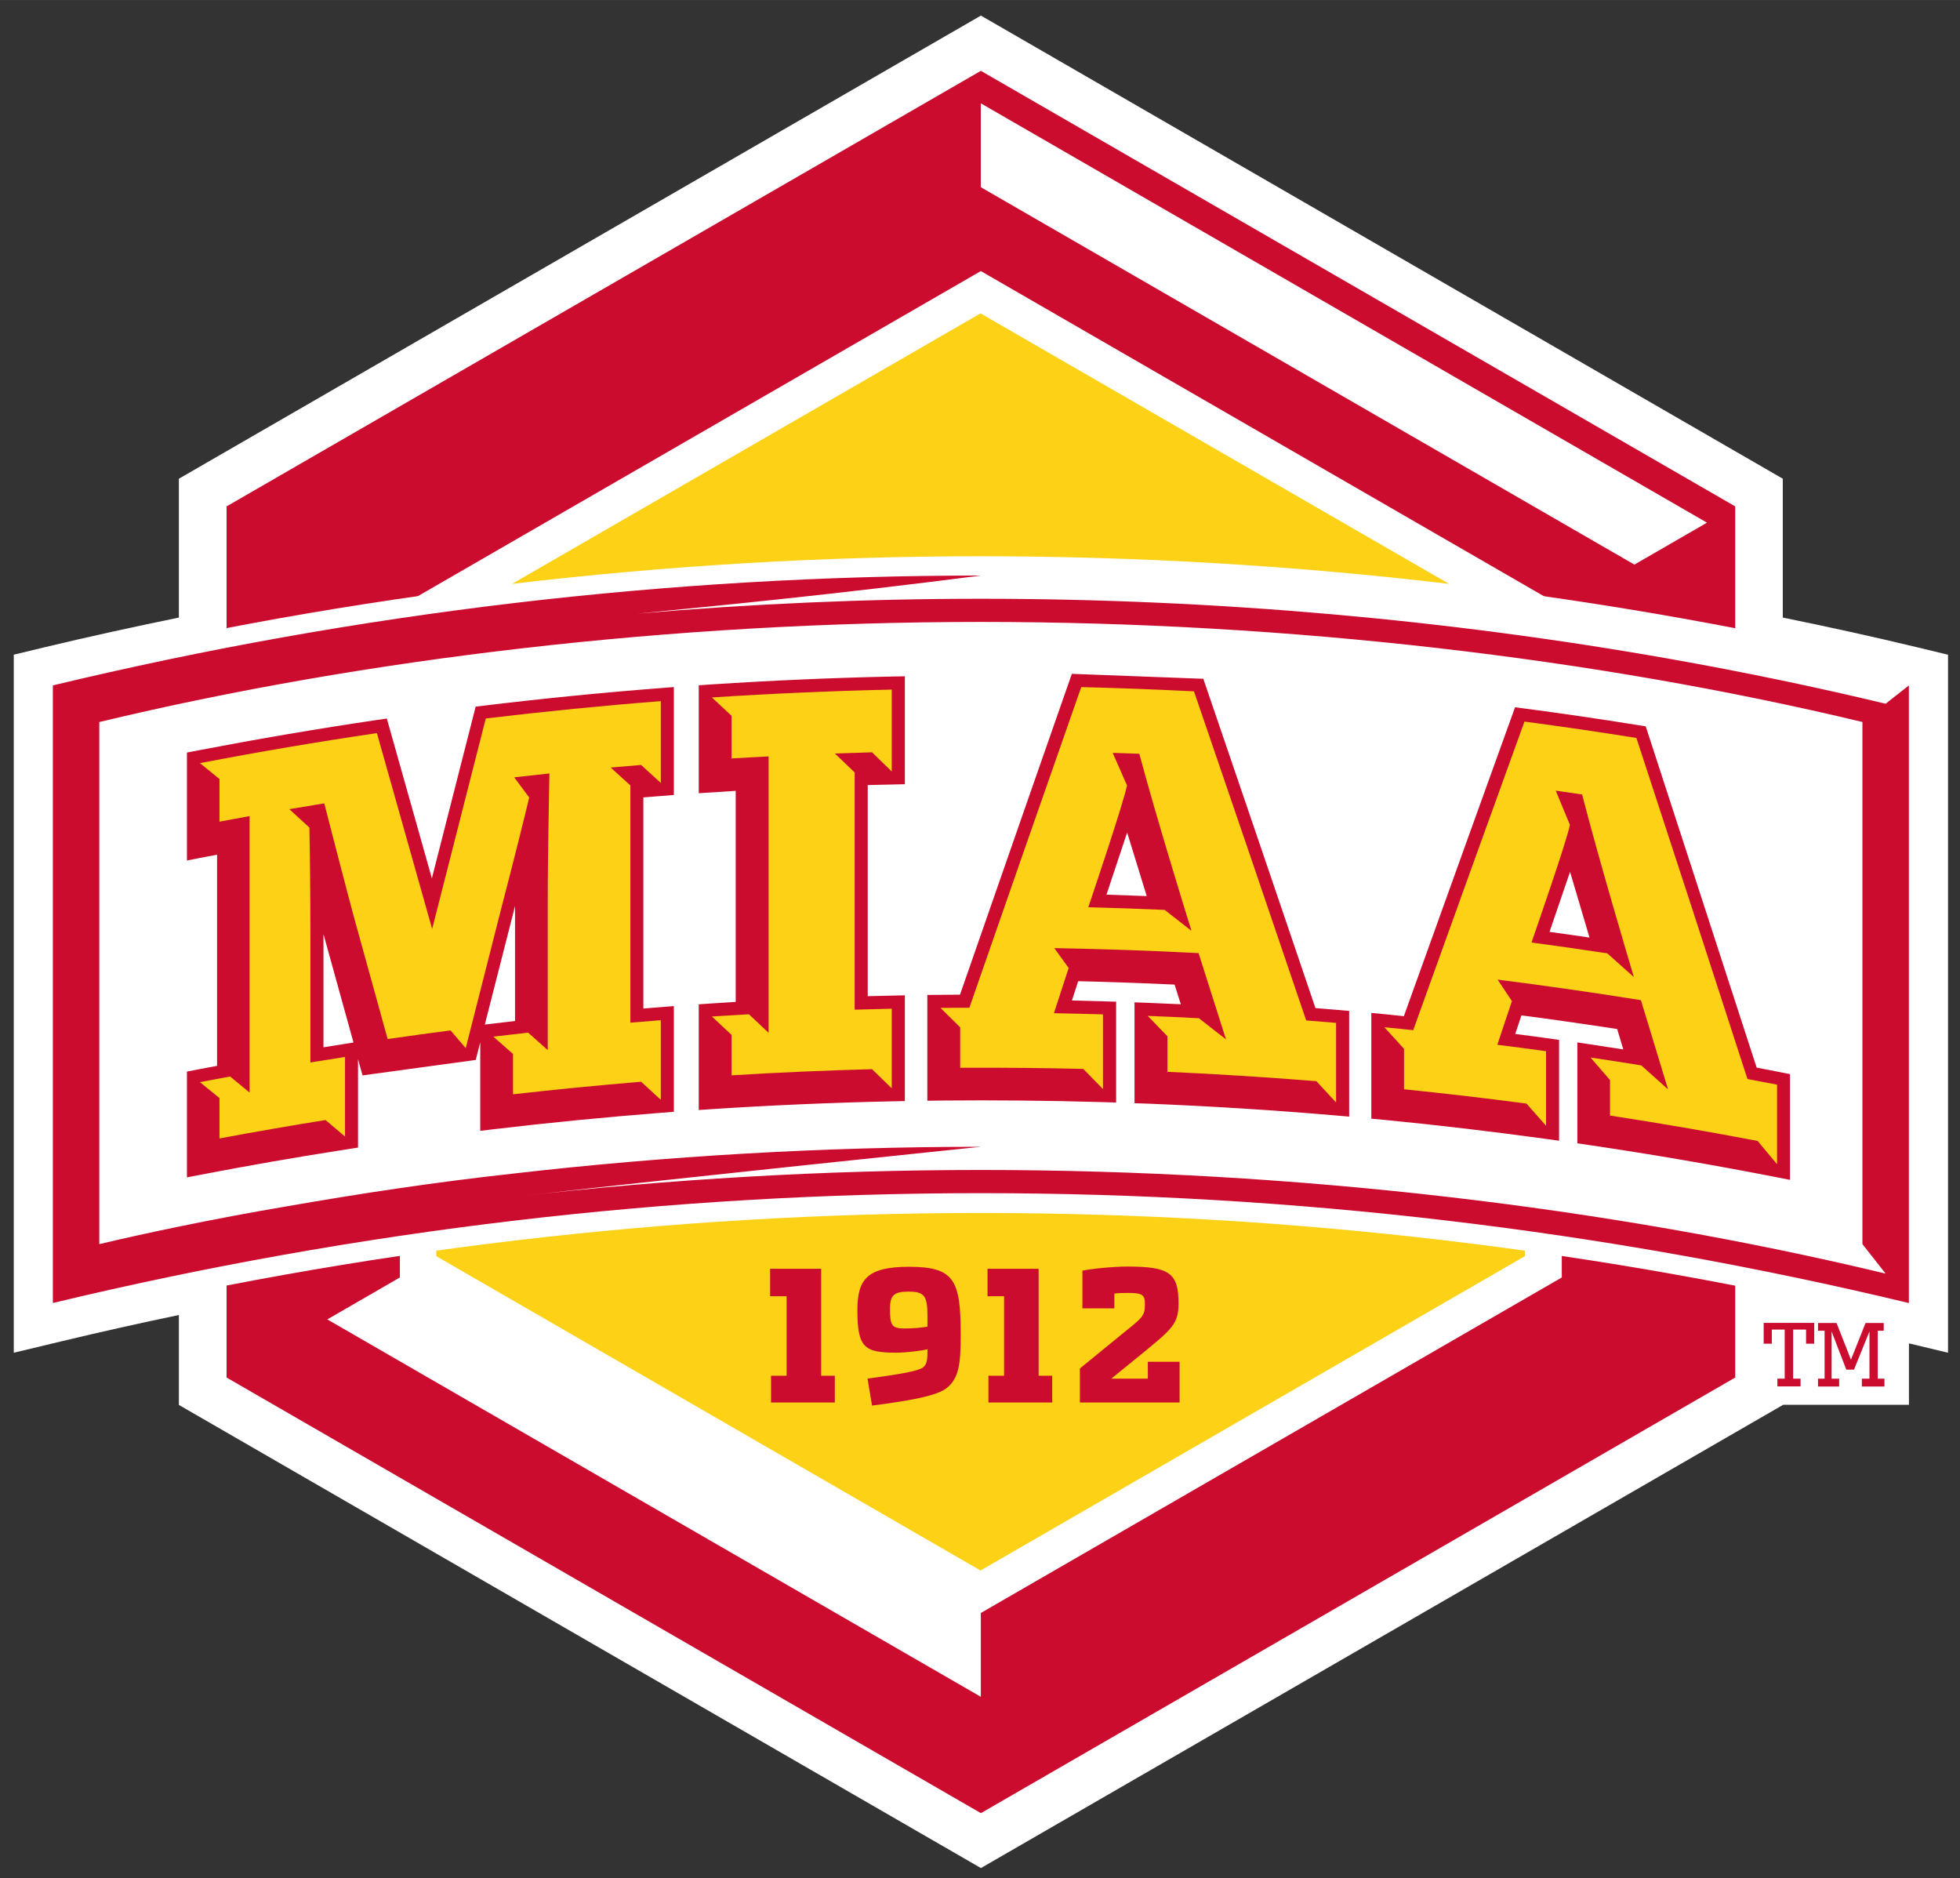 <svg xmlns="http://www.w3.org/2000/svg" height="145.64" width="152" viewBox="0 0 152.001 145.638"><rect x="0" y="0" width="152.001" height="145.638" fill="#333333" stroke="none"/><path fill="#fff" d="m151.06 50.762-2.326-0.561c-3.477-0.836-6.972-1.604-10.476-2.317v-10.767l-62.187-35.91-62.199 35.911v10.767c-3.503 0.716-6.999 1.483-10.478 2.316l-2.326 0.561v54.125l3.744-0.896c3.009-0.722 6.031-1.397 9.061-2.029v6.972l62.199 35.911 62.199-35.911v-0.009h9.771v-4.763l3.03 0.725v-54.125z"/><path fill="#cc0c2f" d="m126.75 43.777-50.687-29.264v-6.504l56.317 32.516-5.632 3.252zm-95.739 55.274v-52.022l45.054-26.012 45.054 26.012v52.022l-45.054 26.015v6.501l-50.682-29.264 5.629-3.252zm45.059-93.562-58.499 33.775v67.546l58.499 33.777 58.499-33.777v-67.546l-58.5-33.772z"/><path fill="#fcd116" d="m33.836 48.664v48.737l42.205 24.372 42.213-24.372v-48.737l-42.213-24.367-42.205 24.367z"/><path fill="#fff" d="m148.36 51.69c-23.658-5.68-47.987-8.56-72.321-8.56-24.327 0-48.663 2.88-72.321 8.56l-1.163 0.282v51.006l1.87-0.45c23.427-5.623 47.522-8.477 71.613-8.477 24.094 0 48.188 2.853 71.611 8.477l1.873 0.45v-51.006l-1.163-0.282z"/><path fill="#cc0c2f" d="m76.07 44.625c-24.156 0-48.318 2.839-71.971 8.519v47.888c23.653-5.678 47.814-8.517 71.971-8.517 24.159 0 48.313 2.839 71.966 8.519v-47.888c-0.543 0.426-1.264 0.993-1.803 1.419-5.434-1.304-10.98-2.458-16.612-3.456-17.313-3.072-35.429-4.683-53.55-4.683-8.911 0-17.822 0.391-26.633 1.152 7.008-0.689 15.152-1.479 26.633-2.951zm0 3.597c23.877 0 47.745 2.812 68.364 7.76v40.484l1.798 2.285c-21.574-5.177-45.867-8.035-70.163-8.035-12.148 0-24.3 0.714-36.11 2.075 11.81-1.361 36.11-3.873 36.11-3.873-12.217 0-24.439 0.714-36.316 2.084-5.977 0.656-11.791 1.533-17.516 2.534-5.773 0.974-11.327 2.162-14.537 2.932v-40.484c20.625-4.949 44.501-7.762 68.379-7.762zm7.053 4.023c-0.081 0.228-5.862 16.773-8.674 24.878-0.507 0.003-1.011 0.008-1.517 0.014-0.342 0.003-0.678 0.003-1.016 0.009v8.201c0.339-0.006 0.675-0.011 1.016-0.014 4.199-0.042 8.404 0.002 12.603 0.122 0.342 0.009 0.682 0.021 1.021 0.033v-7.821c-0.339-0.012-0.679-0.019-1.021-0.028-0.8-0.024-1.602-0.048-2.403-0.066l0.482-1.494c2.494 0.057 4.984 0.148 7.475 0.262l0.487 1.527c-0.857-0.042-1.714-0.079-2.571-0.112-0.342-0.015-0.682-0.025-1.021-0.037v7.821c0.339 0.009 0.679 0.021 1.021 0.033 4.871 0.195 9.743 0.501 14.608 0.918l1.016 0.089v-8.196l-1.016-0.089c-0.534-0.045-1.063-0.089-1.597-0.131-2.815-8.318-8.616-25.303-8.697-25.533-0.24-0.012-9.956-0.378-10.196-0.384zm-12.95 0.192c-0.339 0.006-0.679 0.013-1.021 0.019-4.652 0.102-9.301 0.306-13.947 0.609-0.339 0.021-0.678 0.046-1.016 0.07v8.369c0.339-0.024 2.252-0.147 2.866-0.183v16.364c-0.614 0.039-1.232 0.078-1.85 0.117-0.339 0.024-0.678 0.046-1.016 0.07v8.196c0.339-0.024 0.678-0.046 1.016-0.07 4.646-0.303 9.295-0.502 13.947-0.604 0.342-0.009 0.682-0.013 1.021-0.019v-8.201c-0.339 0.006-0.679 0.014-1.021 0.024-0.62 0.012-1.239 0.024-1.859 0.042v-16.369c0.62-0.018 2.542-0.06 2.88-0.066v-8.369zm-17.914 0.834c-0.339 0.024-0.678 0.053-1.016 0.08-4.529 0.351-9.055 0.799-13.573 1.344-0.261 0.03-0.521 0.061-0.782 0.094-0.066 0.261-2.331 9.13-3.395 13.315-1.097-3.897-3.425-12.153-3.494-12.392-0.258 0.039-0.515 0.073-0.773 0.112-4.586 0.677-9.161 1.457-13.722 2.332-0.336 0.066-0.671 0.126-1.007 0.192v8.374l1.007-0.201 1.33-0.248v16.369l-1.33 0.248c-0.336 0.066-0.671 0.134-1.007 0.197v8.201c0.336-0.069 0.671-0.129 1.007-0.192 3.741-0.719 7.496-1.376 11.254-1.958 0.336-0.054 0.671-0.108 1.007-0.159v-6.857c0.051 0.18 0.099 0.36 0.15 0.543 0.066 0.24 0.135 0.477 0.201 0.717 0.258-0.036 8.521-1.166 8.781-1.199 0.066-0.261 0.131-0.521 0.197-0.782 0.051-0.198 0.102-0.395 0.15-0.59v6.87c0.339-0.039 0.678-0.083 1.016-0.122 4.319-0.513 8.648-0.935 12.982-1.274 0.339-0.027 0.678-0.053 1.016-0.08v-8.196c-0.339 0.024-0.678 0.053-1.016 0.08-0.45 0.036-0.899 0.069-1.349 0.108v-16.369c0.45-0.039 0.899-0.072 1.349-0.108 0.339-0.027 0.678-0.053 1.016-0.08v-8.369zm65.235 1.569c-0.078 0.219-5.826 16.149-8.622 23.951-0.506-0.05-1.004-0.104-1.508-0.155-0.341-0.034-0.678-0.07-1.016-0.098v8.201c0.339 0.033 0.678 0.061 1.016 0.094 4.187 0.408 8.361 0.903 12.533 1.475 0.339 0.048 0.673 0.096 1.012 0.14v-7.817c-0.339-0.048-0.673-0.1-1.012-0.145-0.794-0.111-1.591-0.212-2.389-0.314 0.162-0.483 0.324-0.963 0.482-1.442 2.476 0.324 4.95 0.678 7.423 1.058 0.162 0.528 0.316 1.056 0.478 1.583-0.851-0.135-1.701-0.268-2.553-0.393-0.339-0.051-0.673-0.099-1.012-0.15v7.821c0.339 0.048 0.673 0.099 1.012 0.15 4.838 0.716 9.661 1.546 14.472 2.487 0.336 0.066 0.674 0.131 1.007 0.197v-1.012-6.173-1.012c-0.333-0.069-0.671-0.135-1.007-0.201-0.525-0.102-1.054-0.203-1.578-0.304-2.788-8.618-8.529-26.221-8.603-26.461-0.243-0.039-0.481-0.078-0.721-0.117-2.892-0.462-5.786-0.889-8.688-1.269-0.24-0.033-0.478-0.064-0.721-0.094h-0.005zm-30.082 9.709c0.186 0.605 1.371 4.464 1.517 4.931-1.04-0.042-2.079-0.079-3.119-0.112 0.15-0.447 1.344-4.025 1.602-4.819zm34.348 3.049c0.186 0.641 1.364 4.616 1.508 5.096-1.034-0.153-2.066-0.296-3.1-0.44 0.15-0.432 1.341-3.903 1.592-4.655zm-81.819 2.651v8.917c-0.561 0.066-1.119 0.131-1.677 0.197l-0.665 0.08c0.758-2.985 1.52-5.971 2.281-8.95l0.061-0.244zm-14.856 2.187c0.006 0.027 0.019 0.059 0.028 0.089 0.767 2.767 1.532 5.536 2.3 8.308-0.219 0.036-0.432 0.07-0.651 0.103-0.558 0.087-1.119 0.18-1.677 0.267v-8.767zm62.365 25.768c-1.169 0-2.887 0.182-3.508 0.323v2.918h2.478v-1.143c0.198-0.042 0.707-0.051 1.073-0.051 1.085 0 1.297 0.124 1.297 0.885 0 0.956-0.228 1.043-1.85 2.365l-3.194 2.609v2.637h7.732v-3.157h-2.463v1.307h-2.833l2.211-1.798c2.521-2.059 3.002-2.428 3.002-4.046 0-2.326-0.688-2.848-3.943-2.848zm-16.945 0.019c-3.24 0-4.014 0.953-4.014 3.363 0 2.917 0.547 3.297 3.025 3.297 0.761 0 2.004-0.156 2.412-0.267v0.07c0 0.704-0.03 1.057-0.309 1.311-0.369 0.309-1.692 0.534-4.341 0.899l0.351 2.089c2.946-0.381 5.118-0.762 5.85-1.41 0.86-0.731 1.026-1.802 1.026-3.958v-0.117c0-4.238-0.49-5.278-4-5.278zm-10.781 0.155v2.126h1.279v6.168h-1.208v2.075h4.946v-2.075h-1.058v-8.294h-3.958zm16.86 0v2.126h1.283v6.168h-1.213v2.075h4.946v-2.075h-1.054v-8.294h-3.962zm-6.111 1.772c1.169 0 1.452 0.295 1.452 1.817v0.899c-0.465 0.084-1.126 0.14-1.803 0.14-0.986 0-1.101-0.267-1.101-1.55 0-1.1 0.394-1.307 1.452-1.307zm66.302 2.421v1.616h0.632v-1.096h0.998v3.808h-0.567v0.599h1.798v-0.599h-0.576v-3.808h1.002v1.096h0.632v-1.616h-3.92zm4.215 0.009v0.599h0.51v3.719h-0.51v0.609h1.639v-0.609h-0.585v-3.658l0.211 0.548 0.927 2.407h0.599l0.951-2.351 0.248-0.604v3.658h-0.59v0.609h1.752v-0.609h-0.52v-3.719h0.464v-0.599h-1.41l-0.862 2.173-0.272 0.674-0.281-0.721-0.834-2.126h-1.438z"/><path fill="#fcd116" d="m83.851 53.277c-2.889 8.246-5.784 16.533-8.674 24.859-0.749 0-1.492 0.005-2.239 0.014 0.51 0.501 1.017 1.004 1.527 1.508v3.133c3.18-0.015 6.364 0.011 9.545 0.089 0.51 0.519 1.017 1.043 1.527 1.564v-5.793c-1.268-0.038-2.535-0.065-3.803-0.089l1.143-3.508c-0.372-0.513-0.743-1.028-1.115-1.541 3.732 0.066 7.46 0.194 11.189 0.389 0.707 2.227 1.416 4.455 2.126 6.688-0.698-0.549-1.4-1.097-2.098-1.639-1.325-0.069-2.647-0.132-3.971-0.183 0.51 0.525 1.017 1.056 1.527 1.583v2.754c3.855 0.174 7.708 0.417 11.554 0.726 0.51 0.549 1.02 1.097 1.527 1.649v-6.168c-0.773-0.069-1.545-0.132-2.318-0.192-2.896-8.543-5.8-17.048-8.702-25.516-2.913-0.147-5.827-0.259-8.744-0.328zm-14.696 0.192c-4.652 0.102-9.301 0.306-13.947 0.609 0.51 0.474 1.02 0.947 1.527 1.424v3.307c0.956-0.06 1.915-0.111 2.871-0.159v21.431c-0.51-0.48-1.017-0.961-1.527-1.438-0.956 0.054-1.915 0.11-2.871 0.173 0.51 0.474 1.02 0.947 1.527 1.424v3.138c3.63-0.222 7.261-0.379 10.894-0.478l1.527 1.485v-6.173c-0.959 0.021-1.916 0.045-2.876 0.075v-18.396c-0.51-0.492-1.022-0.977-1.532-1.466 0.959-0.033 1.921-0.067 2.88-0.094 0.51 0.495 1.017 0.987 1.527 1.485v-6.346zm-17.909 0.895c-4.532 0.351-9.055 0.802-13.573 1.344-1.388 5.431-2.774 10.872-4.159 16.322-1.43-5.074-2.858-10.135-4.285-15.188-4.586 0.677-9.161 1.452-13.722 2.328 0.501 0.411 1.009 0.821 1.513 1.232v3.307c0.779-0.144 1.558-0.29 2.337-0.431v21.436c-0.504-0.417-1.009-0.832-1.513-1.246-0.779 0.147-1.558 0.29-2.337 0.44 0.501 0.411 1.009 0.818 1.513 1.232v3.133c2.736-0.513 5.479-0.988 8.224-1.428 0.504 0.429 1.009 0.853 1.513 1.279v-6.173c-0.893 0.138-1.787 0.284-2.683 0.431v-9.952c0-2.937-0.038-6.202-0.08-8.252v-0.009c-0.519-0.48-1.036-0.955-1.555-1.428 0.902-0.156 1.805-0.303 2.707-0.45 0 0 1.871 7.265 2.407 9.198 0.836 3.024 1.674 6.049 2.51 9.076 1.625-0.234 3.252-0.457 4.88-0.67 0.393 0.459 0.783 0.918 1.175 1.377 0.926-3.645 1.851-7.286 2.777-10.922 0.839-3.21 1.683-6.578 2.145-8.514-0.387-0.522-0.775-1.046-1.161-1.564 0.908-0.105 1.815-0.204 2.726-0.3-0.108 5.914-0.126 8.023-0.126 9.98v11.47c-0.507-0.453-1.012-0.904-1.522-1.353-0.896 0.099-1.798 0.204-2.698 0.309 0.51 0.447 1.02 0.895 1.527 1.344v3.128c3.309-0.375 6.618-0.698 9.934-0.974 0.507 0.465 1.017 0.933 1.527 1.4v-6.173c-0.788 0.06-1.575 0.126-2.36 0.192v-18.396c-0.51-0.462-1.02-0.925-1.527-1.386 0.785-0.069 1.572-0.135 2.36-0.201 0.507 0.465 1.017 0.928 1.527 1.396v-6.341zm66.978 1.583c-2.872 7.937-5.746 15.912-8.627 23.927-0.743-0.078-1.492-0.153-2.239-0.225 0.507 0.555 1.017 1.117 1.527 1.672v3.138c3.168 0.324 6.336 0.693 9.498 1.11 0.507 0.573 1.011 1.148 1.517 1.724v-5.789c-1.256-0.174-2.521-0.338-3.78-0.496 0.378-1.13 0.756-2.259 1.133-3.386-0.369-0.555-0.738-1.111-1.11-1.663 3.711 0.465 7.418 0.999 11.114 1.592 0.701 2.305 1.401 4.605 2.103 6.913-0.692-0.62-1.387-1.242-2.079-1.859-1.313-0.21-2.621-0.414-3.934-0.609 0.504 0.581 1.006 1.162 1.513 1.747v2.754c3.825 0.587 7.639 1.242 11.446 1.967 0.504 0.602 1.004 1.202 1.508 1.808v-6.173c-0.764-0.147-1.53-0.292-2.295-0.436-2.865-8.854-5.735-17.671-8.613-26.446-2.889-0.462-5.785-0.886-8.683-1.269zm-31.933 2.427c0.686 0.021 1.376 0.046 2.065 0.07 1.307 4.892 3.553 12.148 4.042 13.727-0.692-0.543-1.387-1.084-2.079-1.621-1.972-0.087-3.945-0.155-5.92-0.206 0.297-0.887 2.702-7.988 3.002-9.442-0.372-0.845-0.741-1.687-1.11-2.529zm34.357 2.932c0.683 0.096 1.363 0.196 2.047 0.295 1.298 5.033 3.528 12.527 4.014 14.158-0.686-0.614-1.379-1.229-2.065-1.841-1.957-0.297-3.916-0.578-5.873-0.838 0.291-0.857 2.682-7.699 2.979-9.123-0.369-0.881-0.735-1.767-1.101-2.651z"/></svg>
